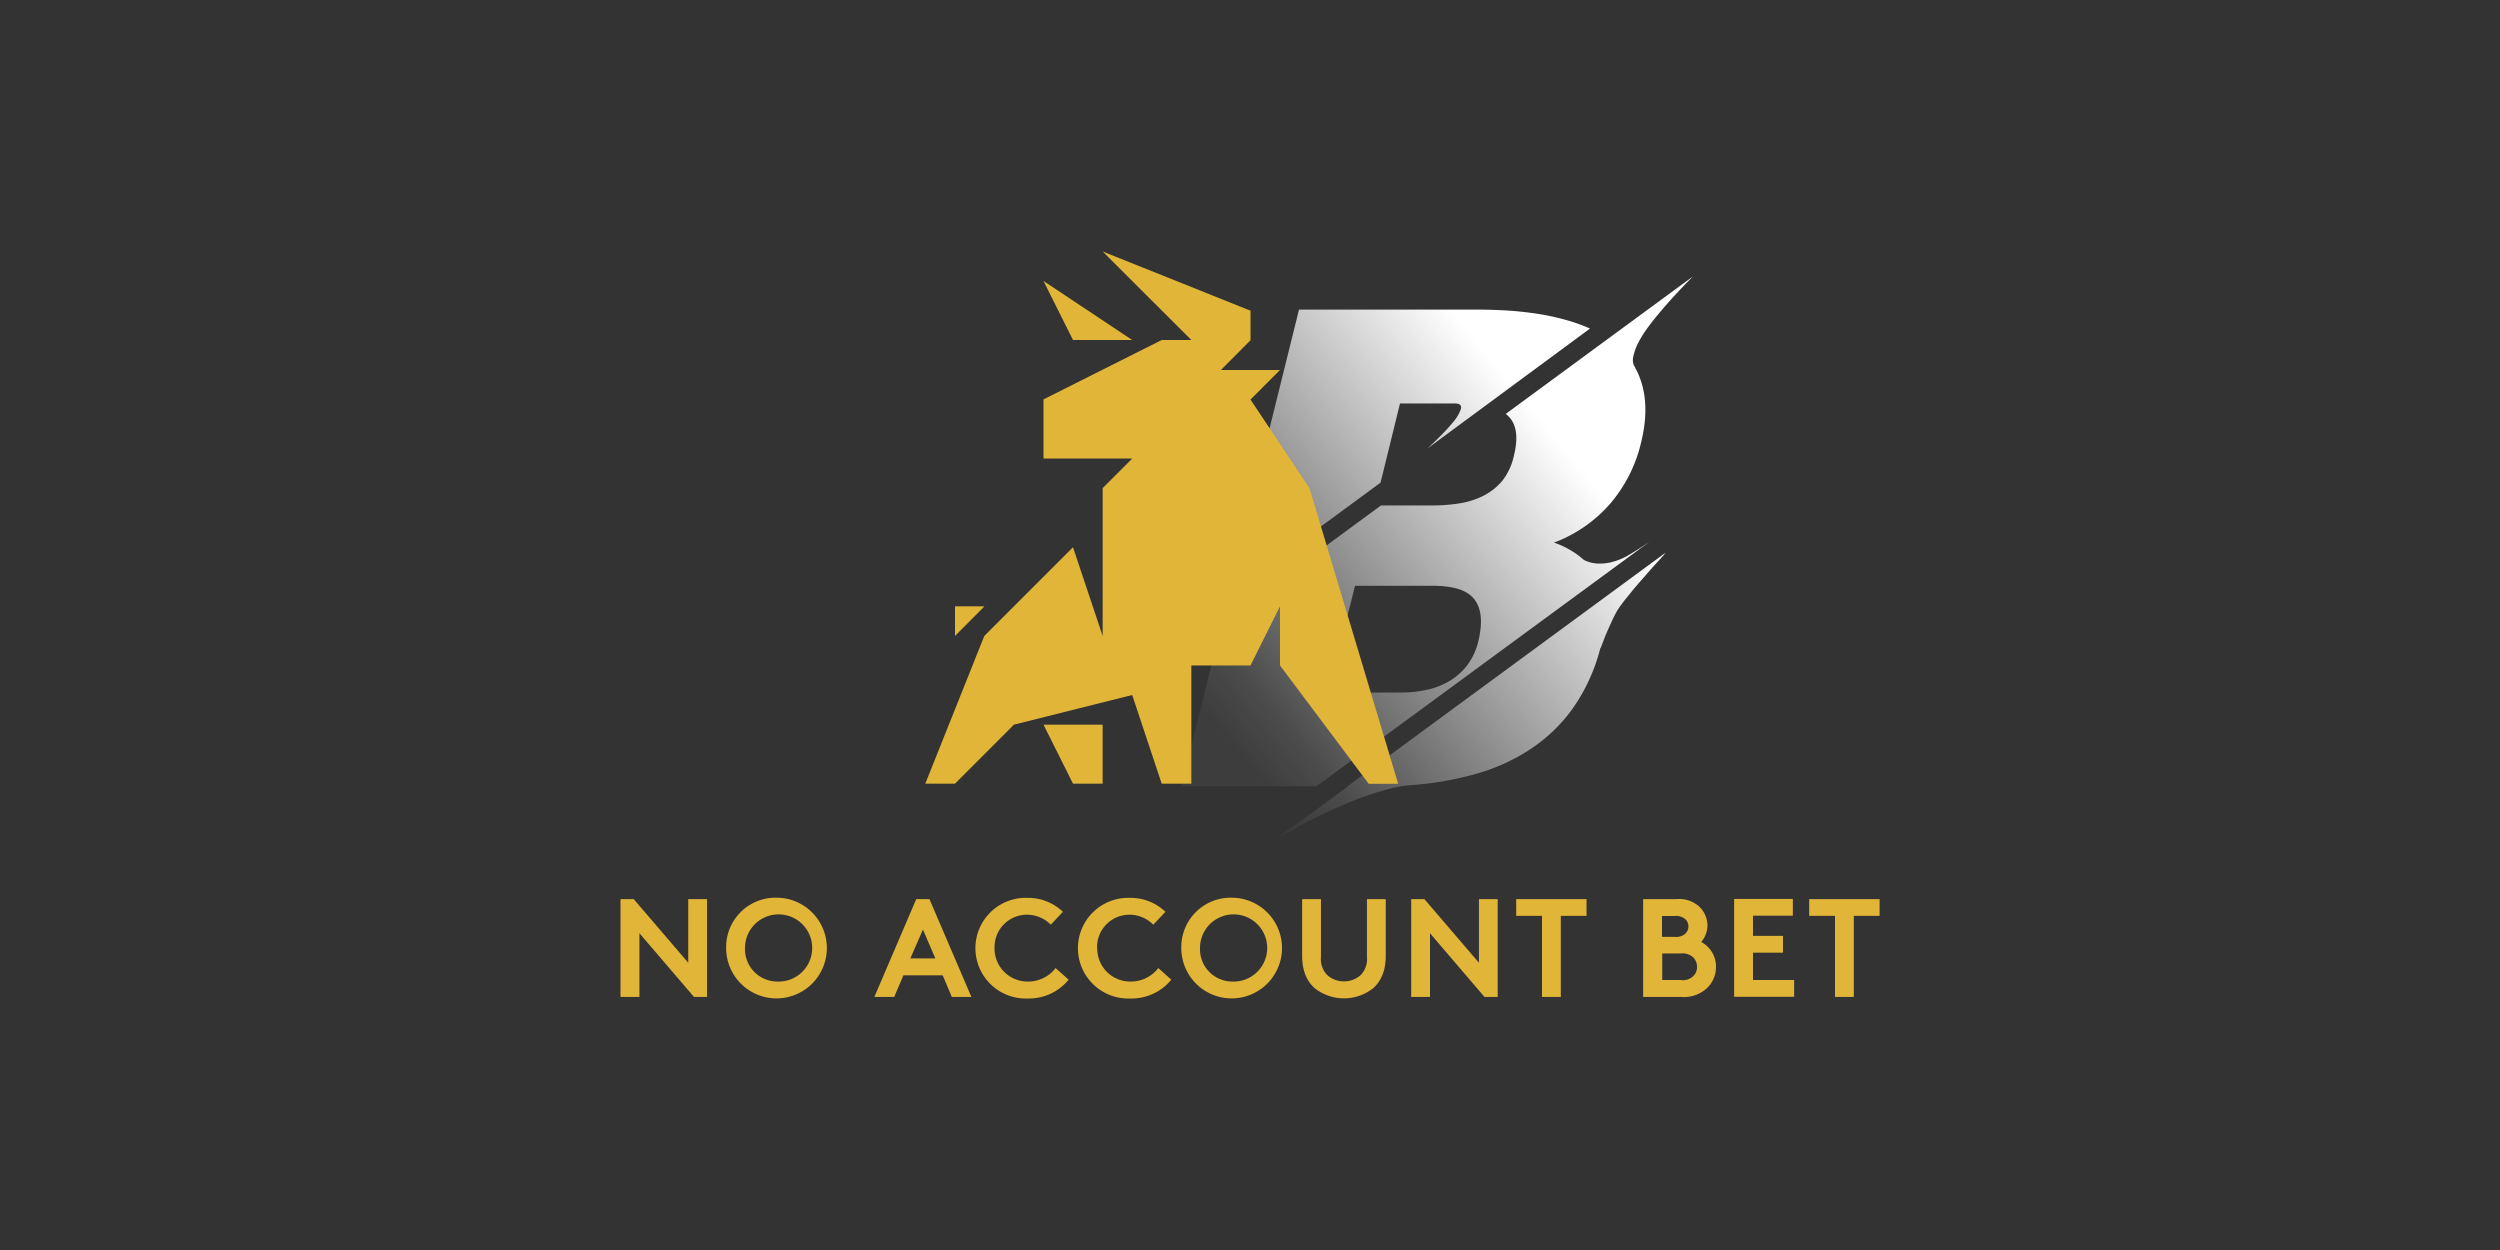 <svg id="Layer_1" data-name="Layer 1" xmlns="http://www.w3.org/2000/svg" xmlns:xlink="http://www.w3.org/1999/xlink" viewBox="0 0 500 250"><rect x="0" y="0" width="500" height="250" fill="#333333" stroke="none"/><defs><style>.cls-1{fill:#e1b538;}.cls-2{fill:url(#linear-gradient);}</style><linearGradient id="linear-gradient" x1="239.98" y1="-4892.76" x2="308.84" y2="-4836.42" gradientTransform="matrix(1, 0, 0, -1, 0, -4751.62)" gradientUnits="userSpaceOnUse"><stop offset="0" stop-color="#fff" stop-opacity="0.05"/><stop offset="0.12" stop-color="#fff" stop-opacity="0.12"/><stop offset="0.24" stop-color="#fff" stop-opacity="0.24"/><stop offset="0.37" stop-color="#fff" stop-opacity="0.37"/><stop offset="0.5" stop-color="#fff" stop-opacity="0.5"/><stop offset="0.63" stop-color="#fff" stop-opacity="0.63"/><stop offset="0.75" stop-color="#fff" stop-opacity="0.75"/><stop offset="0.88" stop-color="#fff" stop-opacity="0.88"/><stop offset="1" stop-color="#fff"/></linearGradient></defs><title>2822_500x250_dark</title><path class="cls-1" d="M124.1,179.82h2.64l10.91,12.73V179.82h3.76v19.57H138.8l-10.91-12.74v12.74H124.1Zm31.32-.28a10.07,10.07,0,1,1-10.19,10.06A9.88,9.88,0,0,1,155.42,179.54Zm0,16.77A6.72,6.72,0,1,0,149,189.6,6.48,6.48,0,0,0,155.42,196.31Zm19.45,3.08,8.38-19.57h2.64l8.39,19.57h-3.91l-1.83-4.32h-7.86l-1.84,4.32Zm7.2-7.71h5l-2.48-5.77Zm16.84-2.08a6.6,6.6,0,0,0,6.68,6.71,6.88,6.88,0,0,0,5.53-2.7l2.61,2.33a10.29,10.29,0,0,1-8.23,3.76,10.07,10.07,0,1,1-.06-20.13,10.09,10.09,0,0,1,7.14,2.79l-2.42,2.58a6.71,6.71,0,0,0-4.76-2,6.48,6.48,0,0,0-6.49,6.68Zm20.54,0a6.6,6.6,0,0,0,6.68,6.71,6.9,6.9,0,0,0,5.53-2.7l2.6,2.33A10.26,10.26,0,0,1,226,199.7a10.07,10.07,0,1,1-.06-20.13,10.11,10.11,0,0,1,7.15,2.79l-2.43,2.58a6.69,6.69,0,0,0-4.75-2,6.47,6.47,0,0,0-6.49,6.68Zm27-10.06a10.07,10.07,0,1,1-10.19,10.06A9.88,9.88,0,0,1,246.44,179.54Zm0,16.77A6.72,6.72,0,1,0,240,189.6,6.48,6.48,0,0,0,246.44,196.31Zm16.5,1.34c-1.62-1.46-2.52-3.51-2.52-6.53v-11.3h3.76V191.4a4.58,4.58,0,0,0,1.28,3.64,5.06,5.06,0,0,0,6.64,0,4.58,4.58,0,0,0,1.28-3.64V179.82h3.76v11.3c0,3-.9,5.07-2.52,6.53a9.45,9.45,0,0,1-11.68,0Zm19.29-17.83h2.64l10.91,12.73V179.82h3.75v19.57h-2.64L286,186.65v12.74h-3.76Zm35.07,0v3.35h-5.15v16.22h-3.76V183.17h-5.16v-3.35Zm18,0a6,6,0,0,1,4.38,1.36,5.26,5.26,0,0,1,1.8,3.95,5.19,5.19,0,0,1-1.24,3.26,5.6,5.6,0,0,1,2.95,5,5.82,5.82,0,0,1-1.8,4.23,6.75,6.75,0,0,1-5.12,1.77h-7.65V179.82Zm-2.89,7.55H335a2.66,2.66,0,0,0,2.12-.69,2,2,0,0,0,0-2.79,2.66,2.66,0,0,0-2.12-.69H332.4v4.17Zm3.79,8.66a3.12,3.12,0,0,0,2.52-.87,2.59,2.59,0,0,0,.68-1.8,2.74,2.74,0,0,0-.68-1.8,3.12,3.12,0,0,0-2.52-.87h-3.76V196h3.76Zm14.39-12.86v4h6v3.36h-6V196h8.23v3.36h-12V179.79h11.74v3.35h-7.95Zm25.32-3.35v3.35h-5.16v16.22H367V183.17h-5.16v-3.35Z"/><path class="cls-2" d="M276.11,96.53l-52.44,38.55c.87-.78,2.08-1.89,3.61-3.32s3.19-3.11,5-5,3.63-4,5.56-6.19,3.72-4.5,5.4-6.86a67.72,67.72,0,0,0,4.48-7.15,27.33,27.33,0,0,0,2.73-6.93l9.35-37.71h35.6c1.8,0,3.67.06,5.59.16s3.92.31,5.91.59a48.3,48.3,0,0,1,5.77,1.18A34.41,34.41,0,0,1,318,65.71l-32.53,24c.47-.43,1.24-1.15,2.27-2.17a40.38,40.38,0,0,0,2.79-3,8.18,8.18,0,0,0,1.62-2.67c.25-.77-.16-1.18-1.21-1.18H280Zm53.78,11.83-66.61,48.9h-27l8.11-32.8,31.81-23.37h10.29a34.42,34.42,0,0,0,5.49-.43,16.22,16.22,0,0,0,4.79-1.55,12.13,12.13,0,0,0,3.73-3,12.42,12.42,0,0,0,2.3-5.06c.9-3.7.49-6.34-1.25-7.92a2.91,2.91,0,0,0-.4-.35l37.43-27.49q-3.85,3.87-6.74,7.33c-1.15,1.37-2,2.49-2.64,3.39a22,22,0,0,0-1.61,2.67,10.26,10.26,0,0,0-.9,2.52,2.87,2.87,0,0,0,.12,1.95.53.53,0,0,1,.16.25.47.47,0,0,0,.09.19q3.36,6.15,1.12,15.07A28.9,28.9,0,0,1,322,100.78a27.77,27.77,0,0,1-11.21,7.74,17.44,17.44,0,0,1,6,3.48,6.8,6.8,0,0,0,3.27.71,9.05,9.05,0,0,0,2.45-.34,12.94,12.94,0,0,0,2.92-1.18c.9-.53,1.8-1.06,2.64-1.61Zm-60.4,48.9,63.63-46.72c-.25.34-.81,1-1.62,1.86s-1.71,1.9-2.67,3-2,2.26-2.92,3.45a35.12,35.12,0,0,0-2.3,3,25.3,25.3,0,0,0-1.27,2.45c-.41.9-.81,1.77-1.15,2.58s-.69,1.83-1.06,2.73h-.06a36.7,36.7,0,0,1-5.53,12.09,32.19,32.19,0,0,1-8.61,8.23,38.81,38.81,0,0,1-11.09,4.94,63.52,63.52,0,0,1-13,2.18,26.68,26.68,0,0,0-4.07.74c-1.43.37-2.89.81-4.38,1.34s-3,1.08-4.38,1.71-2.83,1.21-4.13,1.83c-3.11,1.49-6.19,3.11-9.29,4.85l14.07-10.29ZM287,117.16H271l-5.32,21.34h14.67a22.83,22.83,0,0,0,5.12-.56,14.88,14.88,0,0,0,4.48-1.77,12.79,12.79,0,0,0,3.51-3.14,13.05,13.05,0,0,0,2.2-4.75c.9-3.76.65-6.56-.77-8.39s-4-2.64-7.86-2.73Z"/><path class="cls-1" d="M185.06,156.73l11.8-29.54,17.74-17.74,5.93,17.74V97.62l5.91-5.91H208.7V79.88L232.34,68h5.93L220.53,50.3l29.58,11.84,0,5.9L244.18,74H256l-5.9,5.91,11.8,17.74,17.74,59.11h-5.9L256,133.09V121.26l-5.9,11.83H238.27v23.64h-5.93L226.44,139l-23.65,5.93L191,156.73Z"/><path class="cls-1" d="M220.53,144.93v11.8H214.6l-5.9-11.8ZM191,127.19v-5.93h5.9ZM226.44,68,214.6,68,208.7,56.2Z"/></svg>